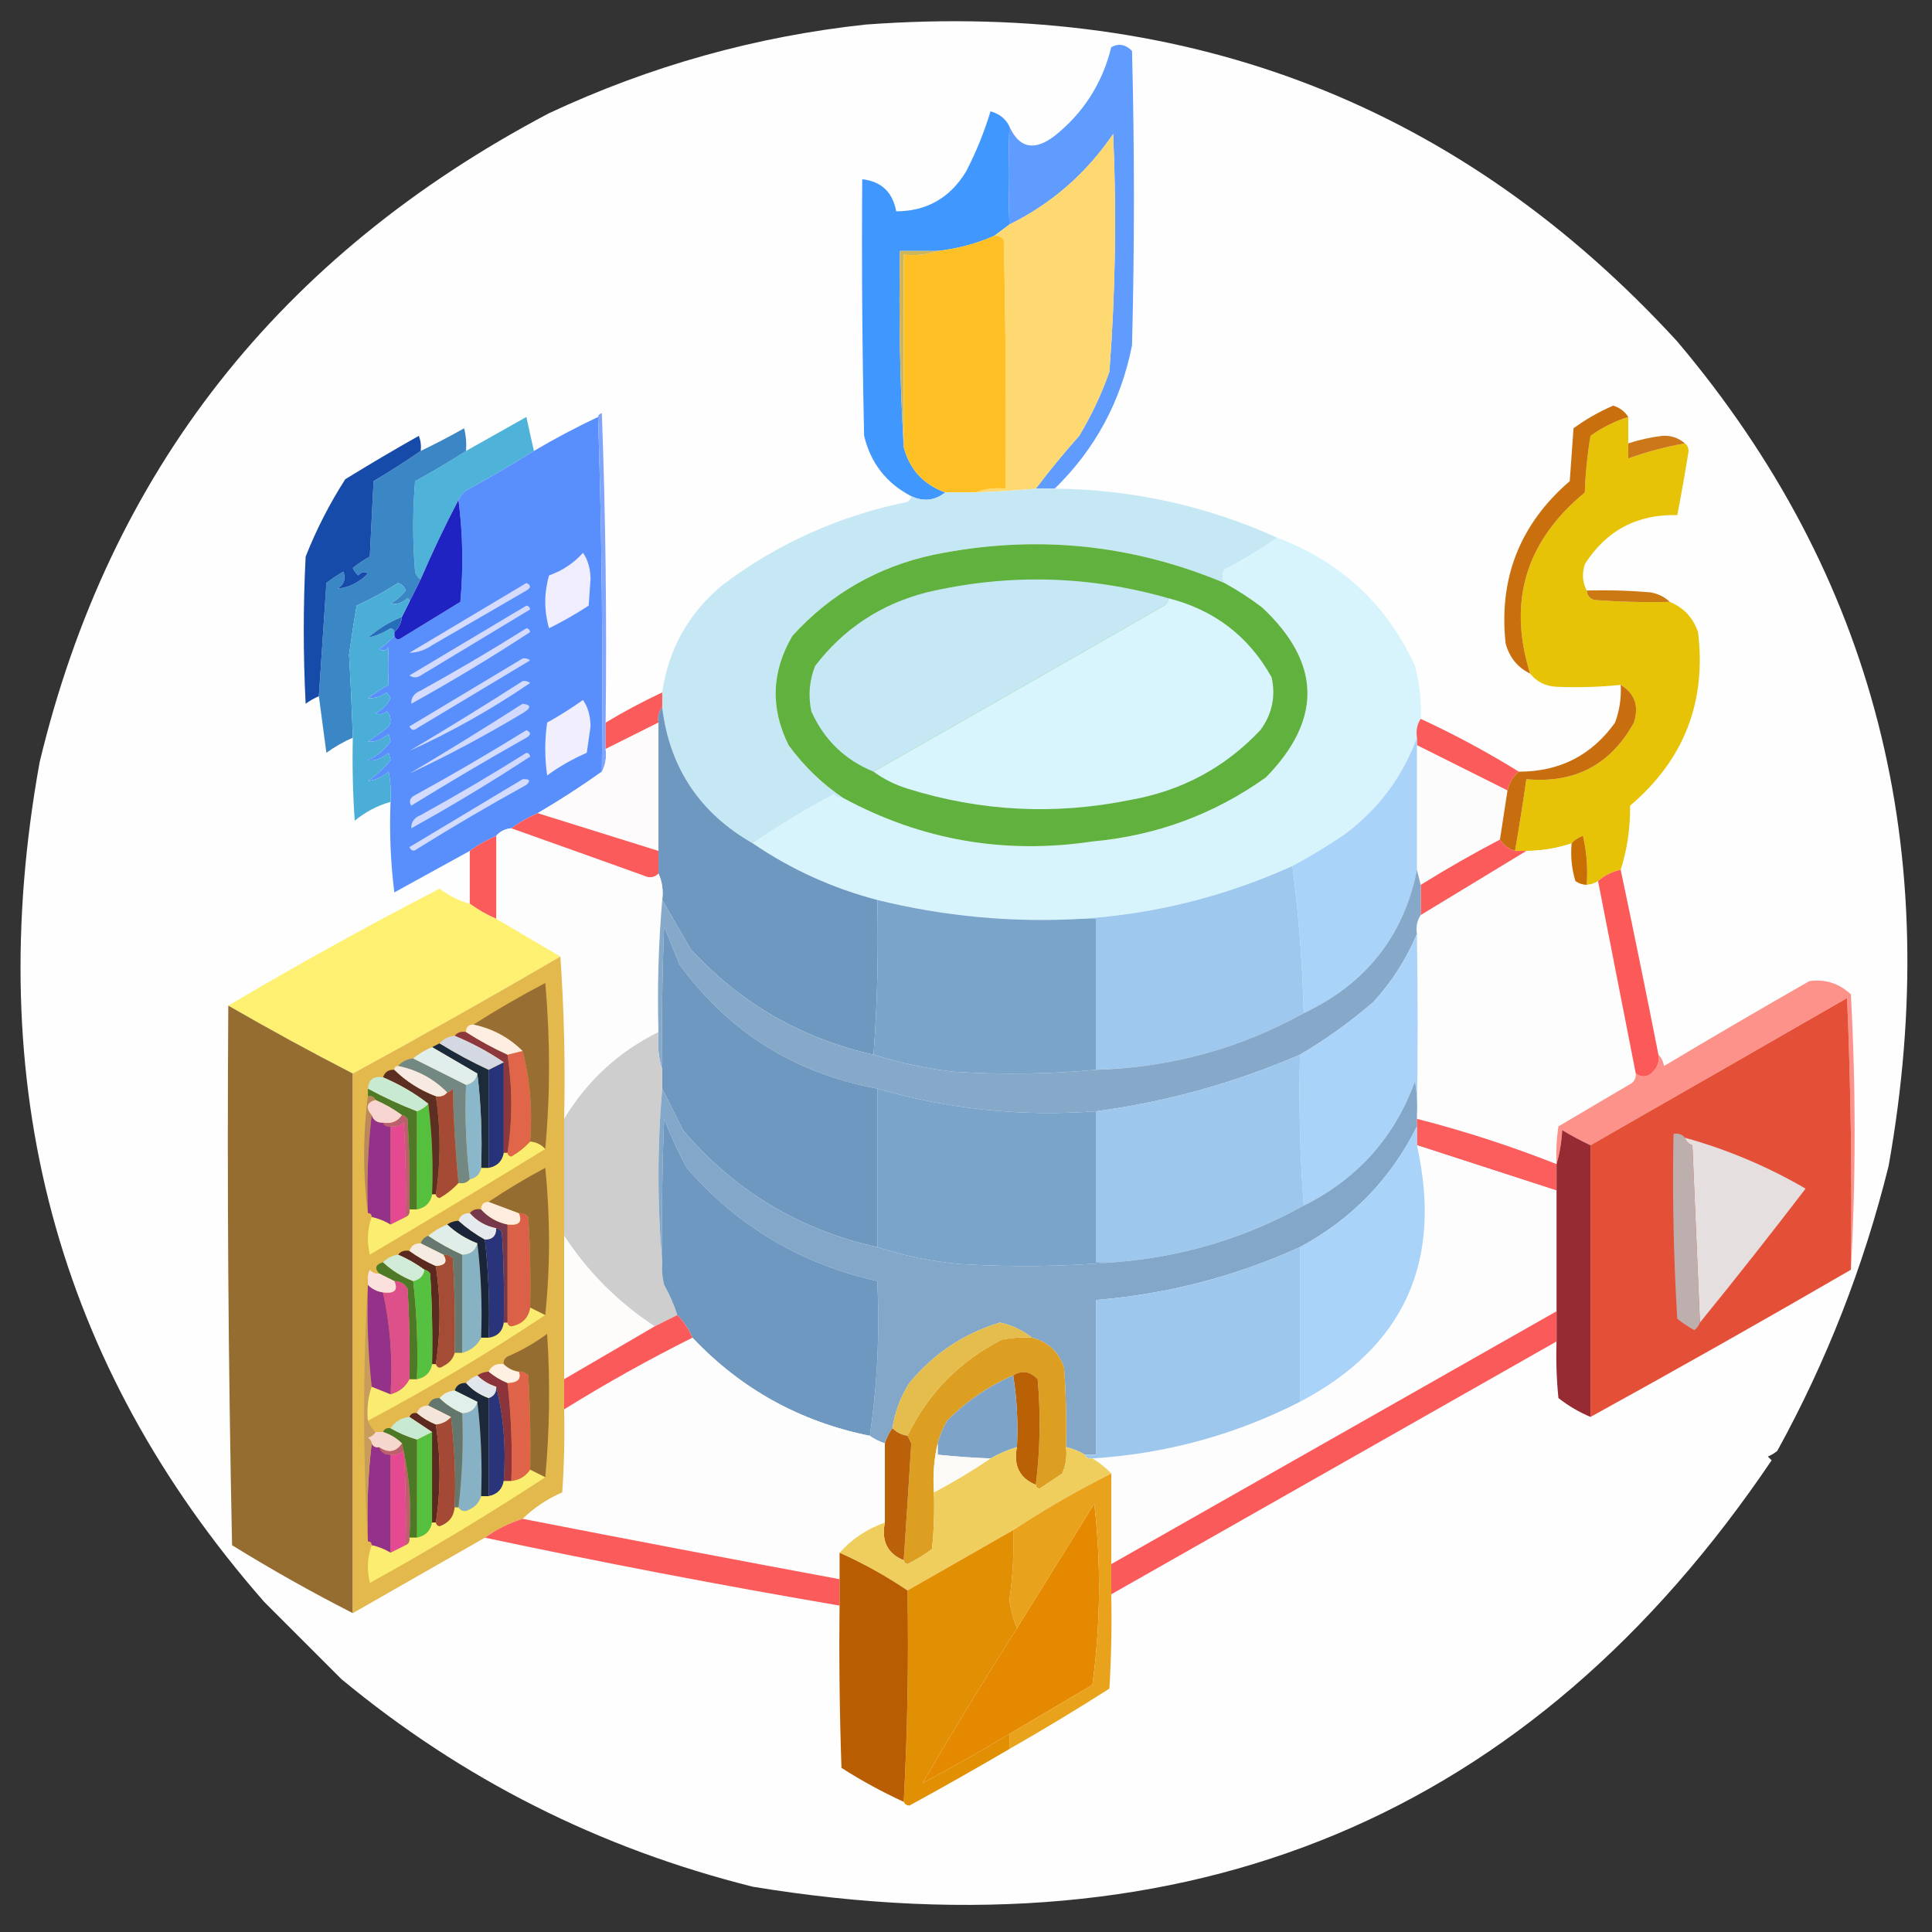 <?xml version="1.0" encoding="UTF-8"?>
<!DOCTYPE svg PUBLIC "-//W3C//DTD SVG 1.1//EN" "http://www.w3.org/Graphics/SVG/1.1/DTD/svg11.dtd">
<svg xmlns="http://www.w3.org/2000/svg" version="1.1" width="512px" height="512px" style="shape-rendering:geometricPrecision; text-rendering:geometricPrecision; image-rendering:optimizeQuality; fill-rule:evenodd; clip-rule:evenodd" xmlns:xlink="http://www.w3.org/1999/xlink">
<rect width="100%" height="100%" fill="#333333" stroke="none"/>
<g><path style="opacity:1" fill="#fefefe" d="M 229.5,6.5 C 315.653,0.17 387.32,28.17 444.5,90.5C 496.764,152.403 515.431,225.237 500.5,309C 493.918,335.55 484.084,360.717 471,384.5C 470.25,385.126 469.416,385.626 468.5,386C 468.833,386.333 469.167,386.667 469.5,387C 405.699,481.433 315.699,519.1 199.5,500C 158.817,489.826 122.484,471.493 90.5,445C 83.667,438.167 76.833,431.333 70,424.5C 14.909,361.602 -4.924,287.435 10.5,202C 28.97,125.049 73.97,67.716 145.5,30C 172.3,17.47 200.3,9.636 229.5,6.5 Z"/></g>
<g><path style="opacity:1" fill="#4098fe" d="M 267.5,33.5 C 267.196,42.099 267.196,50.766 267.5,59.5C 266.167,60.5 264.833,61.5 263.5,62.5C 258.718,64.591 253.718,65.924 248.5,66.5C 245.167,66.5 241.833,66.5 238.5,66.5C 238.17,84.008 238.503,101.341 239.5,118.5C 241.038,124.374 244.704,128.374 250.5,130.5C 247.778,132.673 244.778,133.006 241.5,131.5C 234.913,128.077 230.746,122.744 229,115.5C 228.5,92.836 228.333,70.169 228.5,47.5C 233.568,48.067 236.568,50.9 237.5,56C 245.538,55.993 251.705,52.493 256,45.5C 258.657,40.362 260.824,35.028 262.5,29.5C 264.858,30.154 266.525,31.487 267.5,33.5 Z"/></g>
<g><path style="opacity:1" fill="#5f9cfd" d="M 279.5,129.5 C 277.833,129.5 276.167,129.5 274.5,129.5C 278.121,124.707 281.954,120.04 286,115.5C 289.239,110.124 291.905,104.458 294,98.5C 295.596,77.537 295.929,56.537 295,35.5C 287.897,45.953 278.73,53.953 267.5,59.5C 267.196,50.766 267.196,42.099 267.5,33.5C 270.094,39.288 274.094,40.121 279.5,36C 287.13,29.921 292.13,22.087 294.5,12.5C 296.475,11.422 298.308,11.755 300,13.5C 300.667,39.5 300.667,65.5 300,91.5C 297.071,106.364 290.237,119.03 279.5,129.5 Z"/></g>
<g><path style="opacity:1" fill="#fed870" d="M 274.5,129.5 C 269.178,129.98 263.845,130.313 258.5,130.5C 260.948,129.527 263.615,129.194 266.5,129.5C 266.667,107.497 266.5,85.498 266,63.5C 265.329,62.748 264.496,62.414 263.5,62.5C 264.833,61.5 266.167,60.5 267.5,59.5C 278.73,53.953 287.897,45.953 295,35.5C 295.929,56.537 295.596,77.537 294,98.5C 291.905,104.458 289.239,110.124 286,115.5C 281.954,120.04 278.121,124.707 274.5,129.5 Z"/></g>
<g><path style="opacity:1" fill="#fec024" d="M 263.5,62.5 C 264.496,62.414 265.329,62.748 266,63.5C 266.5,85.498 266.667,107.497 266.5,129.5C 263.615,129.194 260.948,129.527 258.5,130.5C 255.833,130.5 253.167,130.5 250.5,130.5C 244.704,128.374 241.038,124.374 239.5,118.5C 239.5,101.5 239.5,84.5 239.5,67.5C 242.713,67.81 245.713,67.477 248.5,66.5C 253.718,65.924 258.718,64.591 263.5,62.5 Z"/></g>
<g><path style="opacity:1" fill="#d1b659" d="M 248.5,66.5 C 245.713,67.477 242.713,67.81 239.5,67.5C 239.5,84.5 239.5,101.5 239.5,118.5C 238.503,101.341 238.17,84.008 238.5,66.5C 241.833,66.5 245.167,66.5 248.5,66.5 Z"/></g>
<g><path style="opacity:1" fill="#4eb2d9" d="M 141.5,119.5 C 135.669,123.137 129.669,126.637 123.5,130C 122.619,130.708 121.953,131.542 121.5,132.5C 117.894,139.379 114.561,146.379 111.5,153.5C 110.778,153.082 110.278,152.416 110,151.5C 109.333,143.5 109.333,135.5 110,127.5C 114.67,124.97 119.17,122.303 123.5,119.5C 128.779,116.524 134.112,113.524 139.5,110.5C 140.167,113.642 140.834,116.642 141.5,119.5 Z"/></g>
<g><path style="opacity:1" fill="#598ffd" d="M 158.5,110.5 C 159.498,141.662 159.832,172.996 159.5,204.5C 154.004,208.416 148.337,212.082 142.5,215.5C 139.996,216.584 137.663,217.917 135.5,219.5C 133.847,219.66 132.514,220.326 131.5,221.5C 129.004,222.58 126.67,223.914 124.5,225.5C 117.86,229.154 111.194,232.821 104.5,236.5C 103.502,228.528 103.169,220.528 103.5,212.5C 103.664,209.813 103.497,207.146 103,204.5C 101.29,205.945 99.456,206.778 97.5,207C 99.772,205.381 101.772,203.548 103.5,201.5C 103.333,200.833 103.167,200.167 103,199.5C 101.129,201.065 99.296,201.731 97.5,201.5C 99.95,200.289 101.95,198.622 103.5,196.5C 103.333,195.833 103.167,195.167 103,194.5C 101.129,196.065 99.296,196.731 97.5,196.5C 99.422,195.289 101.255,193.956 103,192.5C 103.781,191.056 103.614,189.723 102.5,188.5C 101.549,189.326 100.549,189.492 99.5,189C 101.327,188.101 102.66,186.767 103.5,185C 103.167,184.5 102.833,184 102.5,183.5C 100.922,184.64 99.255,185.14 97.5,185C 99.249,183.708 101.082,182.542 103,181.5C 102.793,178.27 102.793,174.937 103,171.5C 102.282,172.451 101.449,172.617 100.5,172C 102.027,170.968 103.36,169.801 104.5,168.5C 104.897,169.525 105.563,169.692 106.5,169C 111.667,165.833 116.833,162.667 122,159.5C 122.824,150.324 122.657,141.324 121.5,132.5C 121.953,131.542 122.619,130.708 123.5,130C 129.669,126.637 135.669,123.137 141.5,119.5C 147.035,116.233 152.702,113.233 158.5,110.5 Z"/></g>
<g><path style="opacity:1" fill="#e6c306" d="M 431.5,110.5 C 431.5,112.833 431.5,115.167 431.5,117.5C 431.5,118.833 431.5,120.167 431.5,121.5C 436.49,119.719 441.49,118.385 446.5,117.5C 447.124,117.917 447.457,118.584 447.5,119.5C 446.592,125.195 445.592,130.862 444.5,136.5C 433.85,136.241 425.683,140.574 420,149.5C 419.204,152.039 419.371,154.372 420.5,156.5C 420.577,157.75 421.244,158.583 422.5,159C 429.158,159.5 435.825,159.666 442.5,159.5C 446.153,160.989 448.653,163.656 450,167.5C 452.254,186.072 446.254,201.405 432,213.5C 432.051,219.452 431.218,225.118 429.5,230.5C 427.216,230.975 425.216,231.975 423.5,233.5C 422.609,234.11 421.609,234.443 420.5,234.5C 420.826,230.116 420.492,225.783 419.5,221.5C 418.261,221.942 417.261,222.609 416.5,223.5C 412.618,224.803 408.618,225.47 404.5,225.5C 403.5,225.5 402.5,225.5 401.5,225.5C 402.593,219.181 403.593,212.848 404.5,206.5C 417.339,207.666 426.839,202.666 433,191.5C 434.419,187.128 433.252,183.794 429.5,181.5C 423.833,182.075 418.167,182.242 412.5,182C 409.558,181.856 407.224,180.689 405.5,178.5C 399.523,159.404 404.356,143.404 420,130.5C 420.171,125.467 420.671,120.467 421.5,115.5C 424.577,113.295 427.91,111.628 431.5,110.5 Z"/></g>
<g><path style="opacity:1" fill="#cc771a" d="M 446.5,117.5 C 441.49,118.385 436.49,119.719 431.5,121.5C 431.5,120.167 431.5,118.833 431.5,117.5C 434.418,116.546 437.418,115.879 440.5,115.5C 442.841,115.363 444.841,116.03 446.5,117.5 Z"/></g>
<g><path style="opacity:1" fill="#3b86c5" d="M 123.5,119.5 C 119.17,122.303 114.67,124.97 110,127.5C 109.333,135.5 109.333,143.5 110,151.5C 110.278,152.416 110.778,153.082 111.5,153.5C 110.486,155.574 109.486,157.574 108.5,159.5C 108.565,159.062 108.399,158.728 108,158.5C 106.663,159.765 105.163,160.265 103.5,160C 105.061,159.059 106.395,157.892 107.5,156.5C 107.167,155.5 106.5,154.833 105.5,154.5C 101.993,156.754 98.327,158.754 94.5,160.5C 93.778,164.847 93.112,169.18 92.5,173.5C 92.905,180.508 93.239,187.841 93.5,195.5C 91.059,196.557 88.725,197.89 86.5,199.5C 85.833,194.349 85.166,189.349 84.5,184.5C 85.144,174.56 85.81,164.56 86.5,154.5C 87.914,153.376 89.414,152.376 91,151.5C 91.711,153.367 91.211,154.867 89.5,156C 92.542,155.673 95.209,154.34 97.5,152C 96.551,151.383 95.718,151.549 95,152.5C 94.308,151.975 93.808,151.308 93.5,150.5C 94.914,149.376 96.414,148.376 98,147.5C 98.333,140.833 98.667,134.167 99,127.5C 103.316,124.934 107.483,122.267 111.5,119.5C 115.358,117.653 119.192,115.653 123,113.5C 123.495,115.473 123.662,117.473 123.5,119.5 Z"/></g>
<g><path style="opacity:1" fill="#c6e8f4" d="M 274.5,129.5 C 276.167,129.5 277.833,129.5 279.5,129.5C 300.053,129.696 319.72,134.03 338.5,142.5C 334.063,145.559 329.397,148.392 324.5,151C 323.829,151.986 323.829,153.153 324.5,154.5C 299.713,144.097 274.047,141.597 247.5,147C 232.643,150.175 220.143,157.341 210,168.5C 204.433,178 204.1,187.667 209,197.5C 213.068,203.07 217.902,207.737 223.5,211.5C 222.504,211.586 221.671,211.252 221,210.5C 213.52,214.482 206.354,218.815 199.5,223.5C 185.439,215.457 177.439,203.457 175.5,187.5C 175.5,186.167 175.5,184.833 175.5,183.5C 177.138,172.004 182.472,162.504 191.5,155C 206.109,144.011 222.443,136.678 240.5,133C 241.056,132.617 241.389,132.117 241.5,131.5C 244.778,133.006 247.778,132.673 250.5,130.5C 253.167,130.5 255.833,130.5 258.5,130.5C 263.845,130.313 269.178,129.98 274.5,129.5 Z"/></g>
<g><path style="opacity:1" fill="#c96f0d" d="M 431.5,110.5 C 427.91,111.628 424.577,113.295 421.5,115.5C 420.671,120.467 420.171,125.467 420,130.5C 404.356,143.404 399.523,159.404 405.5,178.5C 402.177,176.898 400.011,174.231 399,170.5C 397.145,153.208 402.812,138.874 416,127.5C 416.333,122.833 416.667,118.167 417,113.5C 420.256,111.121 423.756,109.121 427.5,107.5C 429.261,108.035 430.594,109.035 431.5,110.5 Z"/></g>
<g><path style="opacity:1" fill="#1f23c1" d="M 121.5,132.5 C 122.657,141.324 122.824,150.324 122,159.5C 116.833,162.667 111.667,165.833 106.5,169C 105.563,169.692 104.897,169.525 104.5,168.5C 104.5,168.167 104.5,167.833 104.5,167.5C 105.674,166.486 106.34,165.153 106.5,163.5C 107.167,162.167 107.833,160.833 108.5,159.5C 109.486,157.574 110.486,155.574 111.5,153.5C 114.561,146.379 117.894,139.379 121.5,132.5 Z"/></g>
<g><path style="opacity:1" fill="#d7f4fd" d="M 338.5,142.5 C 355.329,148.829 367.496,160.163 375,176.5C 376.225,181.085 376.725,185.752 376.5,190.5C 375.549,191.919 375.216,193.585 375.5,195.5C 371.722,205.795 365.388,214.295 356.5,221C 351.936,224.11 347.269,226.944 342.5,229.5C 324.602,237.587 305.935,242.254 286.5,243.5C 268.233,244.539 250.233,242.872 232.5,238.5C 220.582,235.372 209.582,230.372 199.5,223.5C 206.354,218.815 213.52,214.482 221,210.5C 221.671,211.252 222.504,211.586 223.5,211.5C 244.146,222.656 266.146,226.489 289.5,223C 306.428,221.47 321.762,215.804 335.5,206C 350.473,190.669 350.14,175.669 334.5,161C 331.309,158.574 327.975,156.407 324.5,154.5C 323.829,153.153 323.829,151.986 324.5,151C 329.397,148.392 334.063,145.559 338.5,142.5 Z"/></g>
<g><path style="opacity:1" fill="#61b13f" d="M 324.5,154.5 C 327.975,156.407 331.309,158.574 334.5,161C 350.14,175.669 350.473,190.669 335.5,206C 321.762,215.804 306.428,221.47 289.5,223C 266.146,226.489 244.146,222.656 223.5,211.5C 217.902,207.737 213.068,203.07 209,197.5C 204.1,187.667 204.433,178 210,168.5C 220.143,157.341 232.643,150.175 247.5,147C 274.047,141.597 299.713,144.097 324.5,154.5 Z"/></g>
<g><path style="opacity:1" fill="#7ea5fb" d="M 158.5,110.5 C 158.56,109.957 158.893,109.624 159.5,109.5C 160.5,136.825 160.833,164.159 160.5,191.5C 160.5,193.833 160.5,196.167 160.5,198.5C 160.795,200.735 160.461,202.735 159.5,204.5C 159.832,172.996 159.498,141.662 158.5,110.5 Z"/></g>
<g><path style="opacity:1" fill="#f0edfe" d="M 154.5,146.5 C 155.805,148.397 156.471,150.731 156.5,153.5C 156.333,155.833 156.167,158.167 156,160.5C 152.629,162.7 149.129,164.7 145.5,166.5C 144.167,161.833 144.167,157.167 145.5,152.5C 149.083,151.22 152.083,149.22 154.5,146.5 Z"/></g>
<g><path style="opacity:1" fill="#c6e8f4" d="M 309.5,158.5 C 309.631,159.376 309.298,160.043 308.5,160.5C 282.774,175.263 257.107,189.929 231.5,204.5C 223.906,201.408 218.406,196.074 215,188.5C 214.146,184.375 214.48,180.375 216,176.5C 223.509,166.65 233.342,160.15 245.5,157C 267.014,151.964 288.347,152.464 309.5,158.5 Z"/></g>
<g><path style="opacity:1" fill="#d4dbfe" d="M 139.5,154.5 C 140.773,155.077 140.773,155.743 139.5,156.5C 131.167,161.333 122.833,166.167 114.5,171C 112.598,172.301 110.598,172.968 108.5,173C 118.897,166.807 129.23,160.641 139.5,154.5 Z"/></g>
<g><path style="opacity:1" fill="#cc7914" d="M 420.5,156.5 C 426.176,156.334 431.843,156.501 437.5,157C 439.491,157.374 441.158,158.207 442.5,159.5C 435.825,159.666 429.158,159.5 422.5,159C 421.244,158.583 420.577,157.75 420.5,156.5 Z"/></g>
<g><path style="opacity:1" fill="#4aaed6" d="M 108.5,159.5 C 107.833,160.833 107.167,162.167 106.5,163.5C 103.222,164.809 100.222,166.642 97.5,169C 99.503,168.581 101.503,167.747 103.5,166.5C 104.107,166.624 104.44,166.957 104.5,167.5C 104.5,167.833 104.5,168.167 104.5,168.5C 103.36,169.801 102.027,170.968 100.5,172C 101.449,172.617 102.282,172.451 103,171.5C 102.793,174.937 102.793,178.27 103,181.5C 101.082,182.542 99.249,183.708 97.5,185C 99.255,185.14 100.922,184.64 102.5,183.5C 102.833,184 103.167,184.5 103.5,185C 102.66,186.767 101.327,188.101 99.5,189C 100.549,189.492 101.549,189.326 102.5,188.5C 103.614,189.723 103.781,191.056 103,192.5C 101.255,193.956 99.422,195.289 97.5,196.5C 99.296,196.731 101.129,196.065 103,194.5C 103.167,195.167 103.333,195.833 103.5,196.5C 101.95,198.622 99.95,200.289 97.5,201.5C 99.296,201.731 101.129,201.065 103,199.5C 103.167,200.167 103.333,200.833 103.5,201.5C 101.772,203.548 99.772,205.381 97.5,207C 99.456,206.778 101.29,205.945 103,204.5C 103.497,207.146 103.664,209.813 103.5,212.5C 99.992,213.504 96.826,215.171 94,217.5C 93.5,210.174 93.334,202.841 93.5,195.5C 93.239,187.841 92.905,180.508 92.5,173.5C 93.112,169.18 93.778,164.847 94.5,160.5C 98.327,158.754 101.993,156.754 105.5,154.5C 106.5,154.833 107.167,155.5 107.5,156.5C 106.395,157.892 105.061,159.059 103.5,160C 105.163,160.265 106.663,159.765 108,158.5C 108.399,158.728 108.565,159.062 108.5,159.5 Z"/></g>
<g><path style="opacity:1" fill="#d8f4fd" d="M 309.5,158.5 C 321.738,161.582 330.904,168.582 337,179.5C 338.111,184.611 337.111,189.278 334,193.5C 324.608,203.448 313.108,209.615 299.5,212C 279.546,216.055 259.88,215.055 240.5,209C 237.177,207.96 234.177,206.46 231.5,204.5C 257.107,189.929 282.774,175.263 308.5,160.5C 309.298,160.043 309.631,159.376 309.5,158.5 Z"/></g>
<g><path style="opacity:1" fill="#266eba" d="M 106.5,163.5 C 106.34,165.153 105.674,166.486 104.5,167.5C 104.44,166.957 104.107,166.624 103.5,166.5C 101.503,167.747 99.503,168.581 97.5,169C 100.222,166.642 103.222,164.809 106.5,163.5 Z"/></g>
<g><path style="opacity:1" fill="#164ba9" d="M 111.5,119.5 C 107.483,122.267 103.316,124.934 99,127.5C 98.667,134.167 98.333,140.833 98,147.5C 96.414,148.376 94.914,149.376 93.5,150.5C 93.808,151.308 94.308,151.975 95,152.5C 95.718,151.549 96.551,151.383 97.5,152C 95.209,154.34 92.542,155.673 89.5,156C 91.211,154.867 91.711,153.367 91,151.5C 89.414,152.376 87.914,153.376 86.5,154.5C 85.81,164.56 85.144,174.56 84.5,184.5C 83.279,185.028 82.113,185.695 81,186.5C 80.333,173.5 80.333,160.5 81,147.5C 83.846,140.307 87.346,133.474 91.5,127C 97.918,123.041 104.418,119.207 111,115.5C 111.49,116.793 111.657,118.127 111.5,119.5 Z"/></g>
<g><path style="opacity:1" fill="#d3dafe" d="M 139.5,160.5 C 140.043,160.56 140.376,160.893 140.5,161.5C 130.833,167.333 121.167,173.167 111.5,179C 110.5,179.667 109.5,179.667 108.5,179C 118.897,172.807 129.23,166.641 139.5,160.5 Z"/></g>
<g><path style="opacity:1" fill="#d4dbfe" d="M 139.5,166.5 C 140.043,166.56 140.376,166.893 140.5,167.5C 130.249,174.21 119.749,180.544 109,186.5C 108.911,184.887 109.745,183.72 111.5,183C 121.061,177.726 130.394,172.226 139.5,166.5 Z"/></g>
<g><path style="opacity:1" fill="#d3dbfe" d="M 138.5,180.5 C 139.239,180.369 139.906,180.536 140.5,181C 130.232,187.987 119.565,193.987 108.5,199C 118.672,192.97 128.672,186.803 138.5,180.5 Z"/></g>
<g><path style="opacity:1" fill="#f1eefe" d="M 154.5,185.5 C 155.805,187.397 156.471,189.731 156.5,192.5C 156.167,194.833 155.833,197.167 155.5,199.5C 151.756,201.121 148.256,203.121 145,205.5C 144.333,200.833 144.333,196.167 145,191.5C 148.34,189.637 151.507,187.637 154.5,185.5 Z"/></g>
<g><path style="opacity:1" fill="#d3dafe" d="M 138.5,174.5 C 139.239,174.369 139.906,174.536 140.5,175C 130.5,181 120.5,187 110.5,193C 109.668,193.688 109.002,193.521 108.5,192.5C 118.563,186.474 128.563,180.474 138.5,174.5 Z"/></g>
<g><path style="opacity:1" fill="#fb5b5a" d="M 175.5,183.5 C 175.5,184.833 175.5,186.167 175.5,187.5C 174.566,188.568 174.232,189.901 174.5,191.5C 169.817,193.863 165.15,196.196 160.5,198.5C 160.5,196.167 160.5,193.833 160.5,191.5C 165.368,188.566 170.368,185.9 175.5,183.5 Z"/></g>
<g><path style="opacity:1" fill="#fdfbfb" d="M 174.5,191.5 C 174.5,202.833 174.5,214.167 174.5,225.5C 163.814,222.153 153.147,218.819 142.5,215.5C 148.337,212.082 154.004,208.416 159.5,204.5C 160.461,202.735 160.795,200.735 160.5,198.5C 165.15,196.196 169.817,193.863 174.5,191.5 Z"/></g>
<g><path style="opacity:1" fill="#d1d9fe" d="M 138.5,186.5 C 140.842,186.775 140.842,187.608 138.5,189C 128.638,194.926 118.638,200.26 108.5,205C 118.672,198.97 128.672,192.803 138.5,186.5 Z"/></g>
<g><path style="opacity:1" fill="#d3dbfe" d="M 139.5,193.5 C 140.773,194.077 140.773,194.743 139.5,195.5C 129.203,201.301 119.036,207.301 109,213.5C 108.383,212.551 108.549,211.718 109.5,211C 119.727,205.392 129.727,199.559 139.5,193.5 Z"/></g>
<g><path style="opacity:1" fill="#fb5c5b" d="M 376.5,190.5 C 385.493,194.662 394.16,199.328 402.5,204.5C 400.972,205.802 399.972,207.469 399.5,209.5C 391.527,205.513 383.527,201.513 375.5,197.5C 375.5,196.833 375.5,196.167 375.5,195.5C 375.216,193.585 375.549,191.919 376.5,190.5 Z"/></g>
<g><path style="opacity:1" fill="#fdfcfc" d="M 375.5,197.5 C 383.527,201.513 391.527,205.513 399.5,209.5C 398.833,213.833 398.167,218.167 397.5,222.5C 390.337,226.247 383.337,230.247 376.5,234.5C 376.167,233.167 375.833,231.833 375.5,230.5C 375.5,219.5 375.5,208.5 375.5,197.5 Z"/></g>
<g><path style="opacity:1" fill="#6e98bf" d="M 175.5,187.5 C 177.439,203.457 185.439,215.457 199.5,223.5C 209.582,230.372 220.582,235.372 232.5,238.5C 232.829,252.344 232.496,266.01 231.5,279.5C 212.372,275.189 196.205,265.856 183,251.5C 180.473,247.104 177.973,242.771 175.5,238.5C 175.802,235.941 175.468,233.607 174.5,231.5C 174.5,229.5 174.5,227.5 174.5,225.5C 174.5,214.167 174.5,202.833 174.5,191.5C 174.232,189.901 174.566,188.568 175.5,187.5 Z"/></g>
<g><path style="opacity:1" fill="#c96e0e" d="M 429.5,181.5 C 433.252,183.794 434.419,187.128 433,191.5C 426.839,202.666 417.339,207.666 404.5,206.5C 403.593,212.848 402.593,219.181 401.5,225.5C 399.77,224.974 398.436,223.974 397.5,222.5C 398.167,218.167 398.833,213.833 399.5,209.5C 399.972,207.469 400.972,205.802 402.5,204.5C 413.3,204.517 421.8,200.184 428,191.5C 429.199,188.274 429.699,184.941 429.5,181.5 Z"/></g>
<g><path style="opacity:1" fill="#d1dafe" d="M 139.5,199.5 C 140.043,199.56 140.376,199.893 140.5,200.5C 130.249,207.21 119.749,213.544 109,219.5C 108.911,217.887 109.745,216.72 111.5,216C 121.061,210.726 130.394,205.226 139.5,199.5 Z"/></g>
<g><path style="opacity:1" fill="#aad3f9" d="M 375.5,195.5 C 375.5,196.167 375.5,196.833 375.5,197.5C 375.5,208.5 375.5,219.5 375.5,230.5C 371.987,248.041 361.987,260.708 345.5,268.5C 345.16,255.301 344.16,242.301 342.5,229.5C 347.269,226.944 351.936,224.11 356.5,221C 365.388,214.295 371.722,205.795 375.5,195.5 Z"/></g>
<g><path style="opacity:1" fill="#d3dbfe" d="M 138.5,206.5 C 140.379,206.393 140.712,206.893 139.5,208C 129.669,213.414 120.002,219.081 110.5,225C 109.668,225.688 109.002,225.521 108.5,224.5C 118.563,218.474 128.563,212.474 138.5,206.5 Z"/></g>
<g><path style="opacity:1" fill="#fefdfd" d="M 135.5,219.5 C 147.089,223.616 158.755,227.782 170.5,232C 172.066,232.765 173.399,232.598 174.5,231.5C 175.468,233.607 175.802,235.941 175.5,238.5C 174.505,249.988 174.172,261.655 174.5,273.5C 163.93,278.737 155.597,286.403 149.5,296.5C 149.829,281.99 149.496,267.657 148.5,253.5C 142.833,250.167 137.167,246.833 131.5,243.5C 131.5,236.167 131.5,228.833 131.5,221.5C 132.514,220.326 133.847,219.66 135.5,219.5 Z"/></g>
<g><path style="opacity:1" fill="#fb5c5b" d="M 142.5,215.5 C 153.147,218.819 163.814,222.153 174.5,225.5C 174.5,227.5 174.5,229.5 174.5,231.5C 173.399,232.598 172.066,232.765 170.5,232C 158.755,227.782 147.089,223.616 135.5,219.5C 137.663,217.917 139.996,216.584 142.5,215.5 Z"/></g>
<g><path style="opacity:1" fill="#fefdfd" d="M 416.5,223.5 C 416.18,226.898 416.513,230.232 417.5,233.5C 418.417,234.127 419.417,234.461 420.5,234.5C 421.609,234.443 422.609,234.11 423.5,233.5C 426.833,250.497 430.166,267.497 433.5,284.5C 433.586,285.496 433.252,286.329 432.5,287C 426,290.833 419.5,294.667 413,298.5C 412.502,301.817 412.335,305.15 412.5,308.5C 400.438,303.733 388.105,299.733 375.5,296.5C 375.5,296.167 375.5,295.833 375.5,295.5C 375.758,279.68 375.758,263.68 375.5,247.5C 375.216,245.585 375.549,243.919 376.5,242.5C 385.869,236.819 395.203,231.152 404.5,225.5C 408.618,225.47 412.618,224.803 416.5,223.5 Z"/></g>
<g><path style="opacity:1" fill="#c86e03" d="M 420.5,234.5 C 419.417,234.461 418.417,234.127 417.5,233.5C 416.513,230.232 416.18,226.898 416.5,223.5C 417.261,222.609 418.261,221.942 419.5,221.5C 420.492,225.783 420.826,230.116 420.5,234.5 Z"/></g>
<g><path style="opacity:1" fill="#fb5c5b" d="M 131.5,221.5 C 131.5,228.833 131.5,236.167 131.5,243.5C 128.996,242.416 126.663,241.083 124.5,239.5C 124.5,234.833 124.5,230.167 124.5,225.5C 126.67,223.914 129.004,222.58 131.5,221.5 Z"/></g>
<g><path style="opacity:1" fill="#fb5b5a" d="M 397.5,222.5 C 398.436,223.974 399.77,224.974 401.5,225.5C 402.5,225.5 403.5,225.5 404.5,225.5C 395.203,231.152 385.869,236.819 376.5,242.5C 376.5,239.833 376.5,237.167 376.5,234.5C 383.337,230.247 390.337,226.247 397.5,222.5 Z"/></g>
<g><path style="opacity:1" fill="#9ec8ed" d="M 342.5,229.5 C 344.16,242.301 345.16,255.301 345.5,268.5C 328.515,277.907 310.181,282.907 290.5,283.5C 290.5,270.167 290.5,256.833 290.5,243.5C 289.167,243.5 287.833,243.5 286.5,243.5C 305.935,242.254 324.602,237.587 342.5,229.5 Z"/></g>
<g><path style="opacity:1" fill="#fef172" d="M 124.5,239.5 C 126.663,241.083 128.996,242.416 131.5,243.5C 137.167,246.833 142.833,250.167 148.5,253.5C 130.364,264.071 112.03,274.404 93.5,284.5C 82.367,278.766 71.367,272.766 60.5,266.5C 78.783,255.687 97.449,245.354 116.5,235.5C 118.91,237.372 121.577,238.705 124.5,239.5 Z"/></g>
<g><path style="opacity:1" fill="#86a9ca" d="M 375.5,230.5 C 375.833,231.833 376.167,233.167 376.5,234.5C 376.5,237.167 376.5,239.833 376.5,242.5C 375.549,243.919 375.216,245.585 375.5,247.5C 372.745,254.109 368.911,260.109 364,265.5C 357.877,270.805 351.377,275.472 344.5,279.5C 327.114,287.011 309.114,292.011 290.5,294.5C 270.737,295.987 251.404,293.987 232.5,288.5C 210.534,284.442 193.034,273.442 180,255.5C 178.667,252.167 177.333,248.833 176,245.5C 175.5,258.162 175.333,270.829 175.5,283.5C 174.521,280.375 174.187,277.042 174.5,273.5C 174.172,261.655 174.505,249.988 175.5,238.5C 177.973,242.771 180.473,247.104 183,251.5C 196.205,265.856 212.372,275.189 231.5,279.5C 238.233,281.628 245.233,283.128 252.5,284C 265.34,284.827 278.007,284.66 290.5,283.5C 310.181,282.907 328.515,277.907 345.5,268.5C 361.987,260.708 371.987,248.041 375.5,230.5 Z"/></g>
<g><path style="opacity:1" fill="#7aa4ca" d="M 232.5,238.5 C 250.233,242.872 268.233,244.539 286.5,243.5C 287.833,243.5 289.167,243.5 290.5,243.5C 290.5,256.833 290.5,270.167 290.5,283.5C 278.007,284.66 265.34,284.827 252.5,284C 245.233,283.128 238.233,281.628 231.5,279.5C 232.496,266.01 232.829,252.344 232.5,238.5 Z"/></g>
<g><path style="opacity:1" fill="#6e98bf" d="M 232.5,288.5 C 232.5,302.5 232.5,316.5 232.5,330.5C 211.799,325.905 194.632,315.572 181,299.5C 179.121,295.741 177.287,292.075 175.5,288.5C 175.5,286.833 175.5,285.167 175.5,283.5C 175.333,270.829 175.5,258.162 176,245.5C 177.333,248.833 178.667,252.167 180,255.5C 193.034,273.442 210.534,284.442 232.5,288.5 Z"/></g>
<g><path style="opacity:1" fill="#aad3f9" d="M 375.5,247.5 C 375.758,263.68 375.758,279.68 375.5,295.5C 375.665,292.482 375.498,289.482 375,286.5C 369.573,301.427 359.74,312.427 345.5,319.5C 344.504,306.344 344.171,293.01 344.5,279.5C 351.377,275.472 357.877,270.805 364,265.5C 368.911,260.109 372.745,254.109 375.5,247.5 Z"/></g>
<g><path style="opacity:1" fill="#fc928a" d="M 490.5,336.5 C 490.833,312.491 490.5,288.491 489.5,264.5C 466.799,277.555 444.132,290.555 421.5,303.5C 418.948,302.307 416.448,300.973 414,299.5C 413.819,302.695 413.319,305.695 412.5,308.5C 412.335,305.15 412.502,301.817 413,298.5C 419.5,294.667 426,290.833 432.5,287C 433.252,286.329 433.586,285.496 433.5,284.5C 435.368,285.757 437.035,285.424 438.5,283.5C 439.429,282.311 439.762,280.978 439.5,279.5C 440.268,280.263 440.768,281.263 441,282.5C 453.751,274.874 466.585,267.374 479.5,260C 483.676,259.414 487.342,260.581 490.5,263.5C 491.829,287.997 491.829,312.33 490.5,336.5 Z"/></g>
<g><path style="opacity:1" fill="#e44f37" d="M 490.5,336.5 C 467.635,349.765 444.635,362.765 421.5,375.5C 421.5,351.5 421.5,327.5 421.5,303.5C 444.132,290.555 466.799,277.555 489.5,264.5C 490.5,288.491 490.833,312.491 490.5,336.5 Z"/></g>
<g><path style="opacity:1" fill="#956d31" d="M 60.5,266.5 C 71.367,272.766 82.367,278.766 93.5,284.5C 93.5,332.167 93.5,379.833 93.5,427.5C 82.612,421.956 71.945,415.956 61.5,409.5C 60.5,361.838 60.167,314.171 60.5,266.5 Z"/></g>
<g><path style="opacity:1" fill="#cecece" d="M 174.5,273.5 C 174.187,277.042 174.521,280.375 175.5,283.5C 175.5,285.167 175.5,286.833 175.5,288.5C 174.177,303.931 174.177,319.265 175.5,334.5C 175.338,336.527 175.505,338.527 176,340.5C 177.454,343.071 178.62,345.738 179.5,348.5C 177.5,349.5 175.5,350.5 173.5,351.5C 163.833,345.167 155.833,337.167 149.5,327.5C 149.5,317.167 149.5,306.833 149.5,296.5C 155.597,286.403 163.93,278.737 174.5,273.5 Z"/></g>
<g><path style="opacity:1" fill="#9ec7ed" d="M 344.5,279.5 C 344.171,293.01 344.504,306.344 345.5,319.5C 330.014,328.104 313.347,333.104 295.5,334.5C 293.833,334.5 292.167,334.5 290.5,334.5C 290.5,321.167 290.5,307.833 290.5,294.5C 309.114,292.011 327.114,287.011 344.5,279.5 Z"/></g>
<g><path style="opacity:1" fill="#fb5a59" d="M 429.5,230.5 C 432.942,246.82 436.275,263.153 439.5,279.5C 439.762,280.978 439.429,282.311 438.5,283.5C 437.035,285.424 435.368,285.757 433.5,284.5C 430.166,267.497 426.833,250.497 423.5,233.5C 425.216,231.975 427.216,230.975 429.5,230.5 Z"/></g>
<g><path style="opacity:1" fill="#83a7c9" d="M 375.5,295.5 C 375.5,295.833 375.5,296.167 375.5,296.5C 375.5,297.167 375.5,297.833 375.5,298.5C 368.579,312.422 358.246,323.088 344.5,330.5C 327.334,338.292 309.334,342.958 290.5,344.5C 290.5,358.167 290.5,371.833 290.5,385.5C 289.5,385.5 288.5,385.5 287.5,385.5C 285.95,384.559 284.284,383.893 282.5,383.5C 282.666,376.492 282.5,369.492 282,362.5C 280.587,358.252 277.754,355.585 273.5,354.5C 270.999,352.5 268.165,351.166 265,350.5C 255.442,353.374 247.442,358.707 241,366.5C 238.636,370.219 237.136,374.219 236.5,378.5C 235.655,379.671 234.989,381.005 234.5,382.5C 233.005,382.011 231.671,381.345 230.5,380.5C 232.482,367.208 233.149,353.541 232.5,339.5C 212.315,334.997 195.482,324.997 182,309.5C 179.726,305.286 177.726,300.953 176,296.5C 175.5,309.162 175.333,321.829 175.5,334.5C 174.177,319.265 174.177,303.931 175.5,288.5C 177.287,292.075 179.121,295.741 181,299.5C 194.632,315.572 211.799,325.905 232.5,330.5C 239.627,332.826 246.96,334.326 254.5,335C 268.34,335.827 282.006,335.661 295.5,334.5C 313.347,333.104 330.014,328.104 345.5,319.5C 359.74,312.427 369.573,301.427 375,286.5C 375.498,289.482 375.665,292.482 375.5,295.5 Z"/></g>
<g><path style="opacity:1" fill="#7aa4ca" d="M 232.5,288.5 C 251.404,293.987 270.737,295.987 290.5,294.5C 290.5,307.833 290.5,321.167 290.5,334.5C 292.167,334.5 293.833,334.5 295.5,334.5C 282.006,335.661 268.34,335.827 254.5,335C 246.96,334.326 239.627,332.826 232.5,330.5C 232.5,316.5 232.5,302.5 232.5,288.5 Z"/></g>
<g><path style="opacity:1" fill="#6e98bf" d="M 230.5,380.5 C 212.031,376.769 196.365,368.102 183.5,354.5C 182.551,352.223 181.218,350.223 179.5,348.5C 178.62,345.738 177.454,343.071 176,340.5C 175.505,338.527 175.338,336.527 175.5,334.5C 175.333,321.829 175.5,309.162 176,296.5C 177.726,300.953 179.726,305.286 182,309.5C 195.482,324.997 212.315,334.997 232.5,339.5C 233.149,353.541 232.482,367.208 230.5,380.5 Z"/></g>
<g><path style="opacity:1" fill="#fb5e5c" d="M 375.5,296.5 C 388.105,299.733 400.438,303.733 412.5,308.5C 412.5,310.833 412.5,313.167 412.5,315.5C 400.128,311.487 387.794,307.487 375.5,303.5C 375.5,301.833 375.5,300.167 375.5,298.5C 375.5,297.833 375.5,297.167 375.5,296.5 Z"/></g>
<g><path style="opacity:1" fill="#fefdfd" d="M 375.5,303.5 C 387.794,307.487 400.128,311.487 412.5,315.5C 412.5,326.167 412.5,336.833 412.5,347.5C 373.167,369.833 333.833,392.167 294.5,414.5C 294.5,406.5 294.5,398.5 294.5,390.5C 293.016,388.926 291.349,387.593 289.5,386.5C 308.927,385.273 327.261,380.273 344.5,371.5C 372.068,357.014 382.401,334.347 375.5,303.5 Z"/></g>
<g><path style="opacity:1" fill="#e6dfdf" d="M 446.5,301.5 C 457.772,304.638 468.438,309.138 478.5,315C 469.303,327.02 459.97,338.853 450.5,350.5C 449.833,334.995 449.167,319.328 448.5,303.5C 447.478,303.145 446.811,302.478 446.5,301.5 Z"/></g>
<g><path style="opacity:1" fill="#aad3f9" d="M 375.5,298.5 C 375.5,300.167 375.5,301.833 375.5,303.5C 382.401,334.347 372.068,357.014 344.5,371.5C 344.5,357.833 344.5,344.167 344.5,330.5C 358.246,323.088 368.579,312.422 375.5,298.5 Z"/></g>
<g><path style="opacity:1" fill="#beafaf" d="M 446.5,301.5 C 446.811,302.478 447.478,303.145 448.5,303.5C 449.167,319.328 449.833,334.995 450.5,350.5C 450.217,351.289 449.717,351.956 449,352.5C 447.414,351.624 445.914,350.624 444.5,349.5C 443.501,333.18 443.167,316.847 443.5,300.5C 444.791,300.263 445.791,300.596 446.5,301.5 Z"/></g>
<g><path style="opacity:1" fill="#972b33" d="M 421.5,303.5 C 421.5,327.5 421.5,351.5 421.5,375.5C 418.475,374.235 415.642,372.568 413,370.5C 412.501,365.511 412.334,360.511 412.5,355.5C 412.5,352.833 412.5,350.167 412.5,347.5C 412.5,336.833 412.5,326.167 412.5,315.5C 412.5,313.167 412.5,310.833 412.5,308.5C 413.319,305.695 413.819,302.695 414,299.5C 416.448,300.973 418.948,302.307 421.5,303.5 Z"/></g>
<g><path style="opacity:1" fill="#fefcfb" d="M 149.5,327.5 C 155.833,337.167 163.833,345.167 173.5,351.5C 165.5,356.167 157.5,360.833 149.5,365.5C 149.5,352.833 149.5,340.167 149.5,327.5 Z"/></g>
<g><path style="opacity:1" fill="#9ec7ed" d="M 344.5,330.5 C 344.5,344.167 344.5,357.833 344.5,371.5C 327.261,380.273 308.927,385.273 289.5,386.5C 288.508,386.672 287.842,386.338 287.5,385.5C 288.5,385.5 289.5,385.5 290.5,385.5C 290.5,371.833 290.5,358.167 290.5,344.5C 309.334,342.958 327.334,338.292 344.5,330.5 Z"/></g>
<g><path style="opacity:1" fill="#dc9f21" d="M 273.5,354.5 C 277.754,355.585 280.587,358.252 282,362.5C 282.5,369.492 282.666,376.492 282.5,383.5C 282.808,385.924 282.474,388.257 281.5,390.5C 279.5,391.833 277.5,393.167 275.5,394.5C 274.893,394.376 274.56,394.043 274.5,393.5C 275.658,384.343 275.824,375.009 275,365.5C 272.984,363.392 270.817,363.058 268.5,364.5C 261.914,367.378 256.081,371.378 251,376.5C 249.878,378.407 249.045,380.407 248.5,382.5C 247.515,386.634 247.182,390.968 247.5,395.5C 247.666,400.511 247.499,405.511 247,410.5C 244.966,412.032 242.799,413.365 240.5,414.5C 239.893,414.376 239.56,414.043 239.5,413.5C 240.189,403.295 240.855,392.962 241.5,382.5C 241.137,381.817 240.804,381.15 240.5,380.5C 245.923,369.243 254.256,360.743 265.5,355C 268.146,354.503 270.813,354.336 273.5,354.5 Z"/></g>
<g><path style="opacity:1" fill="#fefdfd" d="M 183.5,354.5 C 196.365,368.102 212.031,376.769 230.5,380.5C 231.671,381.345 233.005,382.011 234.5,382.5C 234.5,389.5 234.5,396.5 234.5,403.5C 229.708,405.212 225.708,407.878 222.5,411.5C 222.5,413.833 222.5,416.167 222.5,418.5C 194.482,413.297 166.482,407.963 138.5,402.5C 141.504,399.57 145.004,397.237 149,395.5C 149.5,388.174 149.666,380.841 149.5,373.5C 160.538,366.648 171.871,360.314 183.5,354.5 Z"/></g>
<g><path style="opacity:1" fill="#fb5a5a" d="M 179.5,348.5 C 181.218,350.223 182.551,352.223 183.5,354.5C 171.871,360.314 160.538,366.648 149.5,373.5C 149.5,370.833 149.5,368.167 149.5,365.5C 157.5,360.833 165.5,356.167 173.5,351.5C 175.5,350.5 177.5,349.5 179.5,348.5 Z"/></g>
<g><path style="opacity:1" fill="#b96104" d="M 268.5,364.5 C 270.817,363.058 272.984,363.392 275,365.5C 275.824,375.009 275.658,384.343 274.5,393.5C 270.186,391.724 268.52,388.391 269.5,383.5C 269.823,376.978 269.49,370.645 268.5,364.5 Z"/></g>
<g><path style="opacity:1" fill="#e4bd4c" d="M 273.5,354.5 C 270.813,354.336 268.146,354.503 265.5,355C 254.256,360.743 245.923,369.243 240.5,380.5C 238.938,380.267 237.605,379.6 236.5,378.5C 237.136,374.219 238.636,370.219 241,366.5C 247.442,358.707 255.442,353.374 265,350.5C 268.165,351.166 270.999,352.5 273.5,354.5 Z"/></g>
<g><path style="opacity:1" fill="#7da4c8" d="M 268.5,364.5 C 269.49,370.645 269.823,376.978 269.5,383.5C 267.046,384.227 264.713,385.227 262.5,386.5C 257.819,386.331 253.152,385.998 248.5,385.5C 248.5,384.5 248.5,383.5 248.5,382.5C 249.045,380.407 249.878,378.407 251,376.5C 256.081,371.378 261.914,367.378 268.5,364.5 Z"/></g>
<g><path style="opacity:1" fill="#ba610a" d="M 236.5,378.5 C 237.605,379.6 238.938,380.267 240.5,380.5C 240.804,381.15 241.137,381.817 241.5,382.5C 240.855,392.962 240.189,403.295 239.5,413.5C 235.186,411.724 233.52,408.391 234.5,403.5C 234.5,396.5 234.5,389.5 234.5,382.5C 234.989,381.005 235.655,379.671 236.5,378.5 Z"/></g>
<g><path style="opacity:1" fill="#efce5e" d="M 269.5,383.5 C 268.52,388.391 270.186,391.724 274.5,393.5C 274.56,394.043 274.893,394.376 275.5,394.5C 277.5,393.167 279.5,391.833 281.5,390.5C 282.474,388.257 282.808,385.924 282.5,383.5C 284.284,383.893 285.95,384.559 287.5,385.5C 287.842,386.338 288.508,386.672 289.5,386.5C 291.349,387.593 293.016,388.926 294.5,390.5C 285.499,394.998 276.832,399.998 268.5,405.5C 259.139,410.845 249.806,416.179 240.5,421.5C 234.795,417.647 228.795,414.314 222.5,411.5C 225.708,407.878 229.708,405.212 234.5,403.5C 233.52,408.391 235.186,411.724 239.5,413.5C 239.56,414.043 239.893,414.376 240.5,414.5C 242.799,413.365 244.966,412.032 247,410.5C 247.499,405.511 247.666,400.511 247.5,395.5C 252.701,392.737 257.701,389.737 262.5,386.5C 264.713,385.227 267.046,384.227 269.5,383.5 Z"/></g>
<g><path style="opacity:1" fill="#fbfaf6" d="M 248.5,382.5 C 248.5,383.5 248.5,384.5 248.5,385.5C 253.152,385.998 257.819,386.331 262.5,386.5C 257.701,389.737 252.701,392.737 247.5,395.5C 247.182,390.968 247.515,386.634 248.5,382.5 Z"/></g>
<g><path style="opacity:1" fill="#e58900" d="M 267.5,459.5 C 259.625,464.249 251.958,468.583 244.5,472.5C 252.593,458.639 260.927,444.972 269.5,431.5C 276.322,420.528 283.156,409.528 290,398.5C 291.833,414.51 291.667,430.51 289.5,446.5C 282.139,450.845 274.806,455.178 267.5,459.5 Z"/></g>
<g><path style="opacity:1" fill="#fb5a5a" d="M 412.5,347.5 C 412.5,350.167 412.5,352.833 412.5,355.5C 373.167,377.833 333.833,400.167 294.5,422.5C 294.5,419.833 294.5,417.167 294.5,414.5C 333.833,392.167 373.167,369.833 412.5,347.5 Z"/></g>
<g><path style="opacity:1" fill="#e9a21b" d="M 294.5,390.5 C 294.5,398.5 294.5,406.5 294.5,414.5C 294.5,417.167 294.5,419.833 294.5,422.5C 294.666,430.84 294.5,439.173 294,447.5C 285.281,453.059 276.447,458.392 267.5,463.5C 267.5,462.167 267.5,460.833 267.5,459.5C 274.806,455.178 282.139,450.845 289.5,446.5C 291.667,430.51 291.833,414.51 290,398.5C 283.156,409.528 276.322,420.528 269.5,431.5C 268.534,429.208 267.867,426.708 267.5,424C 268.394,417.869 268.727,411.702 268.5,405.5C 276.832,399.998 285.499,394.998 294.5,390.5 Z"/></g>
<g><path style="opacity:1" fill="#e3b84d" d="M 148.5,253.5 C 149.496,267.657 149.829,281.99 149.5,296.5C 149.5,306.833 149.5,317.167 149.5,327.5C 149.5,340.167 149.5,352.833 149.5,365.5C 149.5,368.167 149.5,370.833 149.5,373.5C 149.666,380.841 149.5,388.174 149,395.5C 145.004,397.237 141.504,399.57 138.5,402.5C 134.891,403.638 131.558,405.304 128.5,407.5C 116.833,414.167 105.167,420.833 93.5,427.5C 93.5,379.833 93.5,332.167 93.5,284.5C 112.03,274.404 130.364,264.071 148.5,253.5 Z"/></g>
<g><path style="opacity:1" fill="#55bf3e" d="M 114.5,379.5 C 114.5,387.5 114.5,395.5 114.5,403.5C 114.106,405.71 112.773,407.043 110.5,407.5C 110.5,398.833 110.5,390.167 110.5,381.5C 111.833,380.833 113.167,380.167 114.5,379.5 Z"/></g>
<g><path style="opacity:1" fill="#bc606f" d="M 106.5,382.5 C 108.468,390.433 109.135,398.766 108.5,407.5C 108.672,408.492 108.338,409.158 107.5,409.5C 107.666,401.16 107.5,392.827 107,384.5C 105.989,385.337 104.822,385.67 103.5,385.5C 101.973,385.573 100.973,384.906 100.5,383.5C 102.955,385.138 104.955,384.805 106.5,382.5 Z"/></g>
<g><path style="opacity:1" fill="#e44991" d="M 107.5,409.5 C 106.167,410.167 104.833,410.833 103.5,411.5C 103.5,402.833 103.5,394.167 103.5,385.5C 104.822,385.67 105.989,385.337 107,384.5C 107.5,392.827 107.666,401.16 107.5,409.5 Z"/></g>
<g><path style="opacity:1" fill="#943188" d="M 98.5,382.5 C 98.842,383.338 99.508,383.672 100.5,383.5C 100.973,384.906 101.973,385.573 103.5,385.5C 103.5,394.167 103.5,402.833 103.5,411.5C 101.95,410.559 100.284,409.893 98.5,409.5C 98.5,408.833 98.167,408.5 97.5,408.5C 97.174,399.651 97.507,390.984 98.5,382.5 Z"/></g>
<g><path style="opacity:1" fill="#4c7926" d="M 101.5,379.5 C 101.842,378.662 102.508,378.328 103.5,378.5C 105.713,379.773 108.046,380.773 110.5,381.5C 110.5,390.167 110.5,398.833 110.5,407.5C 109.833,407.5 109.167,407.5 108.5,407.5C 109.135,398.766 108.468,390.433 106.5,382.5C 105.101,381.11 103.434,380.11 101.5,379.5 Z"/></g>
<g><path style="opacity:1" fill="#5b2920" d="M 110.5,374.5 C 111.965,375.737 113.632,376.737 115.5,377.5C 116.815,386.265 116.815,394.932 115.5,403.5C 115.167,403.5 114.833,403.5 114.5,403.5C 114.5,395.5 114.5,387.5 114.5,379.5C 112.5,378.167 110.5,376.833 108.5,375.5C 108.842,374.662 109.508,374.328 110.5,374.5 Z"/></g>
<g><path style="opacity:1" fill="#f5d7cd" d="M 99.5,379.5 C 100.167,379.5 100.833,379.5 101.5,379.5C 103.434,380.11 105.101,381.11 106.5,382.5C 104.955,384.805 102.955,385.138 100.5,383.5C 99.508,383.672 98.842,383.338 98.5,382.5C 98.389,381.883 98.056,381.383 97.5,381C 98.416,380.722 99.082,380.222 99.5,379.5 Z"/></g>
<g><path style="opacity:1" fill="#c89c5a" d="M 97.5,339.5 C 97.5,339.833 97.5,340.167 97.5,340.5C 97.196,349.584 97.529,358.584 98.5,367.5C 97.523,370.287 97.19,373.287 97.5,376.5C 97.932,377.71 98.599,378.71 99.5,379.5C 99.082,380.222 98.416,380.722 97.5,381C 98.056,381.383 98.389,381.883 98.5,382.5C 97.507,390.984 97.174,399.651 97.5,408.5C 96.167,385.5 96.167,362.5 97.5,339.5 Z"/></g>
<g><path style="opacity:1" fill="#87b2c5" d="M 126.5,371.5 C 127.493,379.65 127.826,387.983 127.5,396.5C 127.063,398.074 126.063,399.241 124.5,400C 123.251,400.74 122.251,400.573 121.5,399.5C 122.493,391.35 122.826,383.017 122.5,374.5C 124.632,374.446 125.965,373.446 126.5,371.5 Z"/></g>
<g><path style="opacity:1" fill="#a44935" d="M 119.5,375.5 C 120.492,383.316 120.826,391.316 120.5,399.5C 120.264,401.973 118.931,403.64 116.5,404.5C 115.893,404.376 115.56,404.043 115.5,403.5C 116.815,394.932 116.815,386.265 115.5,377.5C 117.153,377.34 118.486,376.674 119.5,375.5 Z"/></g>
<g><path style="opacity:1" fill="#64776f" d="M 116.5,370.5 C 118.205,372.192 120.205,373.525 122.5,374.5C 122.826,383.017 122.493,391.35 121.5,399.5C 121.167,399.5 120.833,399.5 120.5,399.5C 120.826,391.316 120.492,383.316 119.5,375.5C 117.574,374.514 115.574,373.514 113.5,372.5C 113.973,371.094 114.973,370.427 116.5,370.5 Z"/></g>
<g><path style="opacity:1" fill="#c8e9d2" d="M 108.5,375.5 C 110.5,376.833 112.5,378.167 114.5,379.5C 113.167,380.167 111.833,380.833 110.5,381.5C 108.046,380.773 105.713,379.773 103.5,378.5C 104.659,376.75 106.326,375.75 108.5,375.5 Z"/></g>
<g><path style="opacity:1" fill="#1c293b" d="M 123.5,366.5 C 125.118,368.316 127.118,369.649 129.5,370.5C 129.5,379.167 129.5,387.833 129.5,396.5C 128.833,396.5 128.167,396.5 127.5,396.5C 127.826,387.983 127.493,379.65 126.5,371.5C 124.5,370.5 122.5,369.5 120.5,368.5C 120.973,367.094 121.973,366.427 123.5,366.5 Z"/></g>
<g><path style="opacity:1" fill="#f3e5da" d="M 113.5,372.5 C 115.574,373.514 117.574,374.514 119.5,375.5C 118.486,376.674 117.153,377.34 115.5,377.5C 113.632,376.737 111.965,375.737 110.5,374.5C 110.973,373.094 111.973,372.427 113.5,372.5 Z"/></g>
<g><path style="opacity:1" fill="#df6449" d="M 137.5,363.5 C 138.496,363.414 139.329,363.748 140,364.5C 140.5,372.827 140.666,381.16 140.5,389.5C 139.341,391.25 137.674,392.25 135.5,392.5C 135.803,383.749 135.47,375.082 134.5,366.5C 137.195,366.437 138.195,365.437 137.5,363.5 Z"/></g>
<g><path style="opacity:1" fill="#8b343b" d="M 129.5,363.5 C 131.001,364.752 132.668,365.752 134.5,366.5C 135.47,375.082 135.803,383.749 135.5,392.5C 134.833,392.5 134.167,392.5 133.5,392.5C 134.135,383.766 133.468,375.433 131.5,367.5C 129.566,366.89 127.899,365.89 126.5,364.5C 127.391,363.89 128.391,363.557 129.5,363.5 Z"/></g>
<g><path style="opacity:1" fill="#29347b" d="M 131.5,367.5 C 133.468,375.433 134.135,383.766 133.5,392.5C 133.106,394.71 131.773,396.043 129.5,396.5C 129.5,387.833 129.5,379.167 129.5,370.5C 130.906,370.027 131.573,369.027 131.5,367.5 Z"/></g>
<g><path style="opacity:1" fill="#e2f0ec" d="M 120.5,368.5 C 122.5,369.5 124.5,370.5 126.5,371.5C 125.965,373.446 124.632,374.446 122.5,374.5C 120.205,373.525 118.205,372.192 116.5,370.5C 117.514,369.326 118.847,368.66 120.5,368.5 Z"/></g>
<g><path style="opacity:1" fill="#e1e6ec" d="M 126.5,364.5 C 127.899,365.89 129.566,366.89 131.5,367.5C 131.573,369.027 130.906,370.027 129.5,370.5C 127.118,369.649 125.118,368.316 123.5,366.5C 124.29,365.599 125.29,364.932 126.5,364.5 Z"/></g>
<g><path style="opacity:1" fill="#fef0e2" d="M 133.5,361.5 C 134.605,362.6 135.938,363.267 137.5,363.5C 138.195,365.437 137.195,366.437 134.5,366.5C 132.668,365.752 131.001,364.752 129.5,363.5C 130.287,361.896 131.62,361.229 133.5,361.5 Z"/></g>
<g><path style="opacity:1" fill="#f9ec70" d="M 140.5,346.5 C 141.833,347.167 143.167,347.833 144.5,348.5C 129.401,358.559 113.734,367.893 97.5,376.5C 97.19,373.287 97.523,370.287 98.5,367.5C 100.167,368.167 101.833,368.833 103.5,369.5C 105.826,368.855 107.493,367.522 108.5,365.5C 109.167,365.5 109.833,365.5 110.5,365.5C 112.773,365.043 114.106,363.71 114.5,361.5C 114.833,361.5 115.167,361.5 115.5,361.5C 115.897,362.525 116.563,362.692 117.5,362C 119.063,361.241 120.063,360.074 120.5,358.5C 121.167,358.5 121.833,358.5 122.5,358.5C 124.795,357.864 126.461,356.531 127.5,354.5C 128.167,354.5 128.833,354.5 129.5,354.5C 131.833,354.167 133.167,352.833 133.5,350.5C 133.833,350.5 134.167,350.5 134.5,350.5C 134.56,351.043 134.893,351.376 135.5,351.5C 138.406,350.913 140.072,349.246 140.5,346.5 Z"/></g>
<g><path style="opacity:1" fill="#956d31" d="M 144.5,391.5 C 143.167,390.833 141.833,390.167 140.5,389.5C 140.666,381.16 140.5,372.827 140,364.5C 139.329,363.748 138.496,363.414 137.5,363.5C 135.938,363.267 134.605,362.6 133.5,361.5C 133.369,360.624 133.702,359.957 134.5,359.5C 138.244,357.879 141.744,355.879 145,353.5C 145.827,366.34 145.66,379.007 144.5,391.5 Z"/></g>
<g><path style="opacity:1" fill="#4e7927" d="M 101.5,334.5 C 103.822,336.664 106.489,338.331 109.5,339.5C 110.47,348.082 110.803,356.749 110.5,365.5C 109.833,365.5 109.167,365.5 108.5,365.5C 108.666,357.493 108.5,349.493 108,341.5C 107.184,340.177 106.017,339.511 104.5,339.5C 103.167,338.833 101.833,338.167 100.5,337.5C 99.185,336.105 99.519,335.105 101.5,334.5 Z"/></g>
<g><path style="opacity:1" fill="#dd508a" d="M 104.5,339.5 C 106.017,339.511 107.184,340.177 108,341.5C 108.5,349.493 108.666,357.493 108.5,365.5C 107.493,367.522 105.826,368.855 103.5,369.5C 104.095,360.235 103.428,351.235 101.5,342.5C 104.567,342.879 105.567,341.879 104.5,339.5 Z"/></g>
<g><path style="opacity:1" fill="#943188" d="M 97.5,340.5 C 98.605,341.6 99.938,342.267 101.5,342.5C 103.428,351.235 104.095,360.235 103.5,369.5C 101.833,368.833 100.167,368.167 98.5,367.5C 97.529,358.584 97.196,349.584 97.5,340.5 Z"/></g>
<g><path style="opacity:1" fill="#5a2920" d="M 105.5,332.5 C 106.209,331.596 107.209,331.263 108.5,331.5C 110.663,333.083 112.996,334.416 115.5,335.5C 116.815,344.265 116.815,352.932 115.5,361.5C 115.167,361.5 114.833,361.5 114.5,361.5C 114.666,353.493 114.5,345.493 114,337.5C 113.617,336.944 113.117,336.611 112.5,336.5C 110.33,334.914 107.996,333.58 105.5,332.5 Z"/></g>
<g><path style="opacity:1" fill="#56c040" d="M 112.5,336.5 C 113.117,336.611 113.617,336.944 114,337.5C 114.5,345.493 114.666,353.493 114.5,361.5C 114.106,363.71 112.773,365.043 110.5,365.5C 110.803,356.749 110.47,348.082 109.5,339.5C 111.19,339.144 112.19,338.144 112.5,336.5 Z"/></g>
<g><path style="opacity:1" fill="#fbe1de" d="M 100.5,337.5 C 101.833,338.167 103.167,338.833 104.5,339.5C 105.567,341.879 104.567,342.879 101.5,342.5C 99.938,342.267 98.605,341.6 97.5,340.5C 97.5,340.167 97.5,339.833 97.5,339.5C 97.35,338.448 97.517,337.448 98,336.5C 98.671,337.252 99.504,337.586 100.5,337.5 Z"/></g>
<g><path style="opacity:1" fill="#a54c37" d="M 117.5,332.5 C 118.496,332.414 119.329,332.748 120,333.5C 120.5,341.827 120.666,350.16 120.5,358.5C 120.063,360.074 119.063,361.241 117.5,362C 116.563,362.692 115.897,362.525 115.5,361.5C 116.815,352.932 116.815,344.265 115.5,335.5C 118.007,335.368 118.674,334.368 117.5,332.5 Z"/></g>
<g><path style="opacity:1" fill="#667870" d="M 113.5,327.5 C 116.304,329.405 119.304,331.071 122.5,332.5C 122.5,341.167 122.5,349.833 122.5,358.5C 121.833,358.5 121.167,358.5 120.5,358.5C 120.666,350.16 120.5,341.827 120,333.5C 119.329,332.748 118.496,332.414 117.5,332.5C 115.517,331.529 113.517,330.529 111.5,329.5C 111.833,328.5 112.5,327.833 113.5,327.5 Z"/></g>
<g><path style="opacity:1" fill="#d0ecd8" d="M 105.5,332.5 C 107.996,333.58 110.33,334.914 112.5,336.5C 112.19,338.144 111.19,339.144 109.5,339.5C 106.489,338.331 103.822,336.664 101.5,334.5C 102.605,333.4 103.938,332.733 105.5,332.5 Z"/></g>
<g><path style="opacity:1" fill="#87b2c4" d="M 126.5,329.5 C 127.493,337.65 127.826,345.983 127.5,354.5C 126.461,356.531 124.795,357.864 122.5,358.5C 122.5,349.833 122.5,341.167 122.5,332.5C 124.632,332.446 125.965,331.446 126.5,329.5 Z"/></g>
<g><path style="opacity:1" fill="#1a2539" d="M 121.5,323.5 C 123.619,325.4 125.953,327.066 128.5,328.5C 129.47,337.082 129.803,345.749 129.5,354.5C 128.833,354.5 128.167,354.5 127.5,354.5C 127.826,345.983 127.493,337.65 126.5,329.5C 123.46,328.32 120.794,326.653 118.5,324.5C 119.391,323.89 120.391,323.557 121.5,323.5 Z"/></g>
<g><path style="opacity:1" fill="#da6147" d="M 137.5,321.5 C 138.496,321.414 139.329,321.748 140,322.5C 140.5,330.493 140.666,338.493 140.5,346.5C 140.072,349.246 138.406,350.913 135.5,351.5C 134.893,351.376 134.56,351.043 134.5,350.5C 134.5,341.833 134.5,333.167 134.5,324.5C 137.494,324.854 138.494,323.854 137.5,321.5 Z"/></g>
<g><path style="opacity:1" fill="#2a347b" d="M 131.5,325.5 C 132.117,325.611 132.617,325.944 133,326.5C 133.5,334.493 133.666,342.493 133.5,350.5C 133.167,352.833 131.833,354.167 129.5,354.5C 129.803,345.749 129.47,337.082 128.5,328.5C 130.5,328.5 131.5,327.5 131.5,325.5 Z"/></g>
<g><path style="opacity:1" fill="#f6ebe3" d="M 111.5,329.5 C 113.517,330.529 115.517,331.529 117.5,332.5C 118.674,334.368 118.007,335.368 115.5,335.5C 112.996,334.416 110.663,333.083 108.5,331.5C 108.973,330.094 109.973,329.427 111.5,329.5 Z"/></g>
<g><path style="opacity:1" fill="#78384c" d="M 127.5,320.5 C 129.35,322.572 131.683,323.905 134.5,324.5C 134.5,333.167 134.5,341.833 134.5,350.5C 134.167,350.5 133.833,350.5 133.5,350.5C 133.666,342.493 133.5,334.493 133,326.5C 132.617,325.944 132.117,325.611 131.5,325.5C 128.669,324.921 126.336,323.588 124.5,321.5C 125.209,320.596 126.209,320.263 127.5,320.5 Z"/></g>
<g><path style="opacity:1" fill="#e0eeea" d="M 118.5,324.5 C 120.794,326.653 123.46,328.32 126.5,329.5C 125.965,331.446 124.632,332.446 122.5,332.5C 119.304,331.071 116.304,329.405 113.5,327.5C 115.001,326.248 116.668,325.248 118.5,324.5 Z"/></g>
<g><path style="opacity:1" fill="#e5eaee" d="M 124.5,321.5 C 126.336,323.588 128.669,324.921 131.5,325.5C 131.5,327.5 130.5,328.5 128.5,328.5C 125.953,327.066 123.619,325.4 121.5,323.5C 121.973,322.094 122.973,321.427 124.5,321.5 Z"/></g>
<g><path style="opacity:1" fill="#feecde" d="M 129.5,318.5 C 132.167,319.5 134.833,320.5 137.5,321.5C 138.494,323.854 137.494,324.854 134.5,324.5C 131.683,323.905 129.35,322.572 127.5,320.5C 127.5,319.167 128.167,318.5 129.5,318.5 Z"/></g>
<g><path style="opacity:1" fill="#faed70" d="M 140.5,302.5 C 142.153,302.66 143.486,303.326 144.5,304.5C 129.146,313.933 113.646,323.267 98,332.5C 97.192,328.973 97.359,325.64 98.5,322.5C 100.284,322.893 101.95,323.559 103.5,324.5C 104.833,323.833 106.167,323.167 107.5,322.5C 108.338,322.158 108.672,321.492 108.5,320.5C 109.167,320.5 109.833,320.5 110.5,320.5C 112.773,320.043 114.106,318.71 114.5,316.5C 114.833,316.5 115.167,316.5 115.5,316.5C 115.56,317.043 115.893,317.376 116.5,317.5C 118.419,316.388 120.086,315.054 121.5,313.5C 122.791,313.737 123.791,313.404 124.5,312.5C 126.19,312.144 127.19,311.144 127.5,309.5C 128.167,309.5 128.833,309.5 129.5,309.5C 131.773,309.043 133.106,307.71 133.5,305.5C 133.833,305.5 134.167,305.5 134.5,305.5C 134.56,306.043 134.893,306.376 135.5,306.5C 137.419,305.388 139.086,304.054 140.5,302.5 Z"/></g>
<g><path style="opacity:1" fill="#956d31" d="M 144.5,348.5 C 143.167,347.833 141.833,347.167 140.5,346.5C 140.666,338.493 140.5,330.493 140,322.5C 139.329,321.748 138.496,321.414 137.5,321.5C 134.833,320.5 132.167,319.5 129.5,318.5C 134.271,315.274 139.271,312.274 144.5,309.5C 145.825,322.661 145.825,335.661 144.5,348.5 Z"/></g>
<g><path style="opacity:1" fill="#ba885b" d="M 97.5,290.5 C 98.492,290.328 99.158,290.662 99.5,291.5C 97.158,292.211 96.825,293.544 98.5,295.5C 97.507,303.984 97.174,312.651 97.5,321.5C 96.167,311.167 96.167,300.833 97.5,290.5 Z"/></g>
<g><path style="opacity:1" fill="#bc5f6f" d="M 106.5,295.5 C 107.117,295.611 107.617,295.944 108,296.5C 108.5,304.493 108.666,312.493 108.5,320.5C 108.672,321.492 108.338,322.158 107.5,322.5C 107.666,314.16 107.5,305.827 107,297.5C 105.989,298.337 104.822,298.67 103.5,298.5C 102.508,298.672 101.842,298.338 101.5,297.5C 103.698,297.88 105.365,297.213 106.5,295.5 Z"/></g>
<g><path style="opacity:1" fill="#e44991" d="M 107.5,322.5 C 106.167,323.167 104.833,323.833 103.5,324.5C 103.5,315.833 103.5,307.167 103.5,298.5C 104.822,298.67 105.989,298.337 107,297.5C 107.5,305.827 107.666,314.16 107.5,322.5 Z"/></g>
<g><path style="opacity:1" fill="#943188" d="M 98.5,295.5 C 98.973,296.906 99.973,297.573 101.5,297.5C 101.842,298.338 102.508,298.672 103.5,298.5C 103.5,307.167 103.5,315.833 103.5,324.5C 101.95,323.559 100.284,322.893 98.5,322.5C 98.5,321.833 98.167,321.5 97.5,321.5C 97.174,312.651 97.507,303.984 98.5,295.5 Z"/></g>
<g><path style="opacity:1" fill="#4e7927" d="M 97.5,288.5 C 101.74,290.788 106.073,292.788 110.5,294.5C 110.5,303.167 110.5,311.833 110.5,320.5C 109.833,320.5 109.167,320.5 108.5,320.5C 108.666,312.493 108.5,304.493 108,296.5C 107.617,295.944 107.117,295.611 106.5,295.5C 104.33,293.914 101.996,292.58 99.5,291.5C 99.158,290.662 98.492,290.328 97.5,290.5C 97.5,289.833 97.5,289.167 97.5,288.5 Z"/></g>
<g><path style="opacity:1" fill="#55bf3e" d="M 113.5,292.5 C 114.492,300.316 114.826,308.316 114.5,316.5C 114.106,318.71 112.773,320.043 110.5,320.5C 110.5,311.833 110.5,303.167 110.5,294.5C 111.71,294.068 112.71,293.401 113.5,292.5 Z"/></g>
<g><path style="opacity:1" fill="#f7d6d1" d="M 99.5,291.5 C 101.996,292.58 104.33,293.914 106.5,295.5C 105.365,297.213 103.698,297.88 101.5,297.5C 99.973,297.573 98.973,296.906 98.5,295.5C 96.825,293.544 97.158,292.211 99.5,291.5 Z"/></g>
<g><path style="opacity:1" fill="#738783" d="M 109.5,280.5 C 114.183,282.863 118.85,285.196 123.5,287.5C 123.174,296.017 123.507,304.35 124.5,312.5C 123.791,313.404 122.791,313.737 121.5,313.5C 120.697,305.245 120.197,296.911 120,288.5C 119.617,289.056 119.117,289.389 118.5,289.5C 114.929,285.879 110.596,283.546 105.5,282.5C 106.514,281.326 107.847,280.66 109.5,280.5 Z"/></g>
<g><path style="opacity:1" fill="#a54a35" d="M 121.5,313.5 C 120.086,315.054 118.419,316.388 116.5,317.5C 115.893,317.376 115.56,317.043 115.5,316.5C 116.815,307.932 116.815,299.265 115.5,290.5C 116.791,290.737 117.791,290.404 118.5,289.5C 119.117,289.389 119.617,289.056 120,288.5C 120.197,296.911 120.697,305.245 121.5,313.5 Z"/></g>
<g><path style="opacity:1" fill="#5d2f22" d="M 104.5,283.5 C 107.622,286.568 111.289,288.902 115.5,290.5C 116.815,299.265 116.815,307.932 115.5,316.5C 115.167,316.5 114.833,316.5 114.5,316.5C 114.826,308.316 114.492,300.316 113.5,292.5C 109.864,289.677 105.864,287.344 101.5,285.5C 101.973,284.094 102.973,283.427 104.5,283.5 Z"/></g>
<g><path style="opacity:1" fill="#e06549" d="M 138.5,278.5 C 140.467,286.097 141.134,294.097 140.5,302.5C 139.086,304.054 137.419,305.388 135.5,306.5C 134.893,306.376 134.56,306.043 134.5,305.5C 135.815,296.932 135.815,288.265 134.5,279.5C 135.833,279.167 137.167,278.833 138.5,278.5 Z"/></g>
<g><path style="opacity:1" fill="#1c2b3c" d="M 116.5,276.5 C 120.674,279.088 125.007,281.421 129.5,283.5C 129.5,292.167 129.5,300.833 129.5,309.5C 128.833,309.5 128.167,309.5 127.5,309.5C 127.826,300.983 127.493,292.65 126.5,284.5C 122.465,282.152 118.465,279.818 114.5,277.5C 115.167,277.167 115.833,276.833 116.5,276.5 Z"/></g>
<g><path style="opacity:1" fill="#8bb7cb" d="M 126.5,284.5 C 127.493,292.65 127.826,300.983 127.5,309.5C 127.19,311.144 126.19,312.144 124.5,312.5C 123.507,304.35 123.174,296.017 123.5,287.5C 125.19,287.144 126.19,286.144 126.5,284.5 Z"/></g>
<g><path style="opacity:1" fill="#c8ead3" d="M 101.5,285.5 C 105.864,287.344 109.864,289.677 113.5,292.5C 112.71,293.401 111.71,294.068 110.5,294.5C 106.073,292.788 101.74,290.788 97.5,288.5C 97.694,286.088 99.027,285.088 101.5,285.5 Z"/></g>
<g><path style="opacity:1" fill="#28327a" d="M 133.5,281.5 C 133.5,289.5 133.5,297.5 133.5,305.5C 133.106,307.71 131.773,309.043 129.5,309.5C 129.5,300.833 129.5,292.167 129.5,283.5C 130.833,282.833 132.167,282.167 133.5,281.5 Z"/></g>
<g><path style="opacity:1" fill="#f6eae2" d="M 105.5,282.5 C 110.596,283.546 114.929,285.879 118.5,289.5C 117.791,290.404 116.791,290.737 115.5,290.5C 111.289,288.902 107.622,286.568 104.5,283.5C 104.5,282.833 104.833,282.5 105.5,282.5 Z"/></g>
<g><path style="opacity:1" fill="#e1efec" d="M 114.5,277.5 C 118.465,279.818 122.465,282.152 126.5,284.5C 126.19,286.144 125.19,287.144 123.5,287.5C 118.85,285.196 114.183,282.863 109.5,280.5C 110.965,279.263 112.632,278.263 114.5,277.5 Z"/></g>
<g><path style="opacity:1" fill="#8c383d" d="M 123.5,273.5 C 127.007,275.754 130.673,277.754 134.5,279.5C 135.815,288.265 135.815,296.932 134.5,305.5C 134.167,305.5 133.833,305.5 133.5,305.5C 133.5,297.5 133.5,289.5 133.5,281.5C 129.41,278.726 125.077,276.393 120.5,274.5C 121.209,273.596 122.209,273.263 123.5,273.5 Z"/></g>
<g><path style="opacity:1" fill="#d4d8e2" d="M 120.5,274.5 C 125.077,276.393 129.41,278.726 133.5,281.5C 132.167,282.167 130.833,282.833 129.5,283.5C 125.007,281.421 120.674,279.088 116.5,276.5C 117.514,275.326 118.847,274.66 120.5,274.5 Z"/></g>
<g><path style="opacity:1" fill="#feeee1" d="M 125.5,271.5 C 130.568,272.59 134.901,274.924 138.5,278.5C 137.167,278.833 135.833,279.167 134.5,279.5C 130.673,277.754 127.007,275.754 123.5,273.5C 123.5,272.167 124.167,271.5 125.5,271.5 Z"/></g>
<g><path style="opacity:1" fill="#986e33" d="M 144.5,304.5 C 143.486,303.326 142.153,302.66 140.5,302.5C 141.134,294.097 140.467,286.097 138.5,278.5C 134.901,274.924 130.568,272.59 125.5,271.5C 131.607,267.608 137.94,263.941 144.5,260.5C 145.826,275.328 145.826,289.995 144.5,304.5 Z"/></g>
<g><path style="opacity:1" fill="#faed70" d="M 140.5,389.5 C 141.833,390.167 143.167,390.833 144.5,391.5C 129.433,401.368 113.933,410.701 98,419.5C 97.192,415.973 97.359,412.64 98.5,409.5C 100.284,409.893 101.95,410.559 103.5,411.5C 104.833,410.833 106.167,410.167 107.5,409.5C 108.338,409.158 108.672,408.492 108.5,407.5C 109.167,407.5 109.833,407.5 110.5,407.5C 112.773,407.043 114.106,405.71 114.5,403.5C 114.833,403.5 115.167,403.5 115.5,403.5C 115.56,404.043 115.893,404.376 116.5,404.5C 118.931,403.64 120.264,401.973 120.5,399.5C 120.833,399.5 121.167,399.5 121.5,399.5C 122.251,400.573 123.251,400.74 124.5,400C 126.063,399.241 127.063,398.074 127.5,396.5C 128.167,396.5 128.833,396.5 129.5,396.5C 131.773,396.043 133.106,394.71 133.5,392.5C 134.167,392.5 134.833,392.5 135.5,392.5C 137.674,392.25 139.341,391.25 140.5,389.5 Z"/></g>
<g><path style="opacity:1" fill="#fb5c5b" d="M 138.5,402.5 C 166.482,407.963 194.482,413.297 222.5,418.5C 222.5,420.833 222.5,423.167 222.5,425.5C 190.959,420.11 159.625,414.11 128.5,407.5C 131.558,405.304 134.891,403.638 138.5,402.5 Z"/></g>
<g><path style="opacity:1" fill="#e18f03" d="M 268.5,405.5 C 268.727,411.702 268.394,417.869 267.5,424C 267.867,426.708 268.534,429.208 269.5,431.5C 260.927,444.972 252.593,458.639 244.5,472.5C 251.958,468.583 259.625,464.249 267.5,459.5C 267.5,460.833 267.5,462.167 267.5,463.5C 258.759,468.622 249.926,473.622 241,478.5C 240.235,478.43 239.735,478.097 239.5,477.5C 240.497,459.007 240.83,440.341 240.5,421.5C 249.806,416.179 259.139,410.845 268.5,405.5 Z"/></g>
<g><path style="opacity:1" fill="#b85d01" d="M 222.5,411.5 C 228.795,414.314 234.795,417.647 240.5,421.5C 240.83,440.341 240.497,459.007 239.5,477.5C 233.814,474.906 228.314,471.906 223,468.5C 222.5,454.171 222.333,439.837 222.5,425.5C 222.5,423.167 222.5,420.833 222.5,418.5C 222.5,416.167 222.5,413.833 222.5,411.5 Z"/></g>
</svg>
